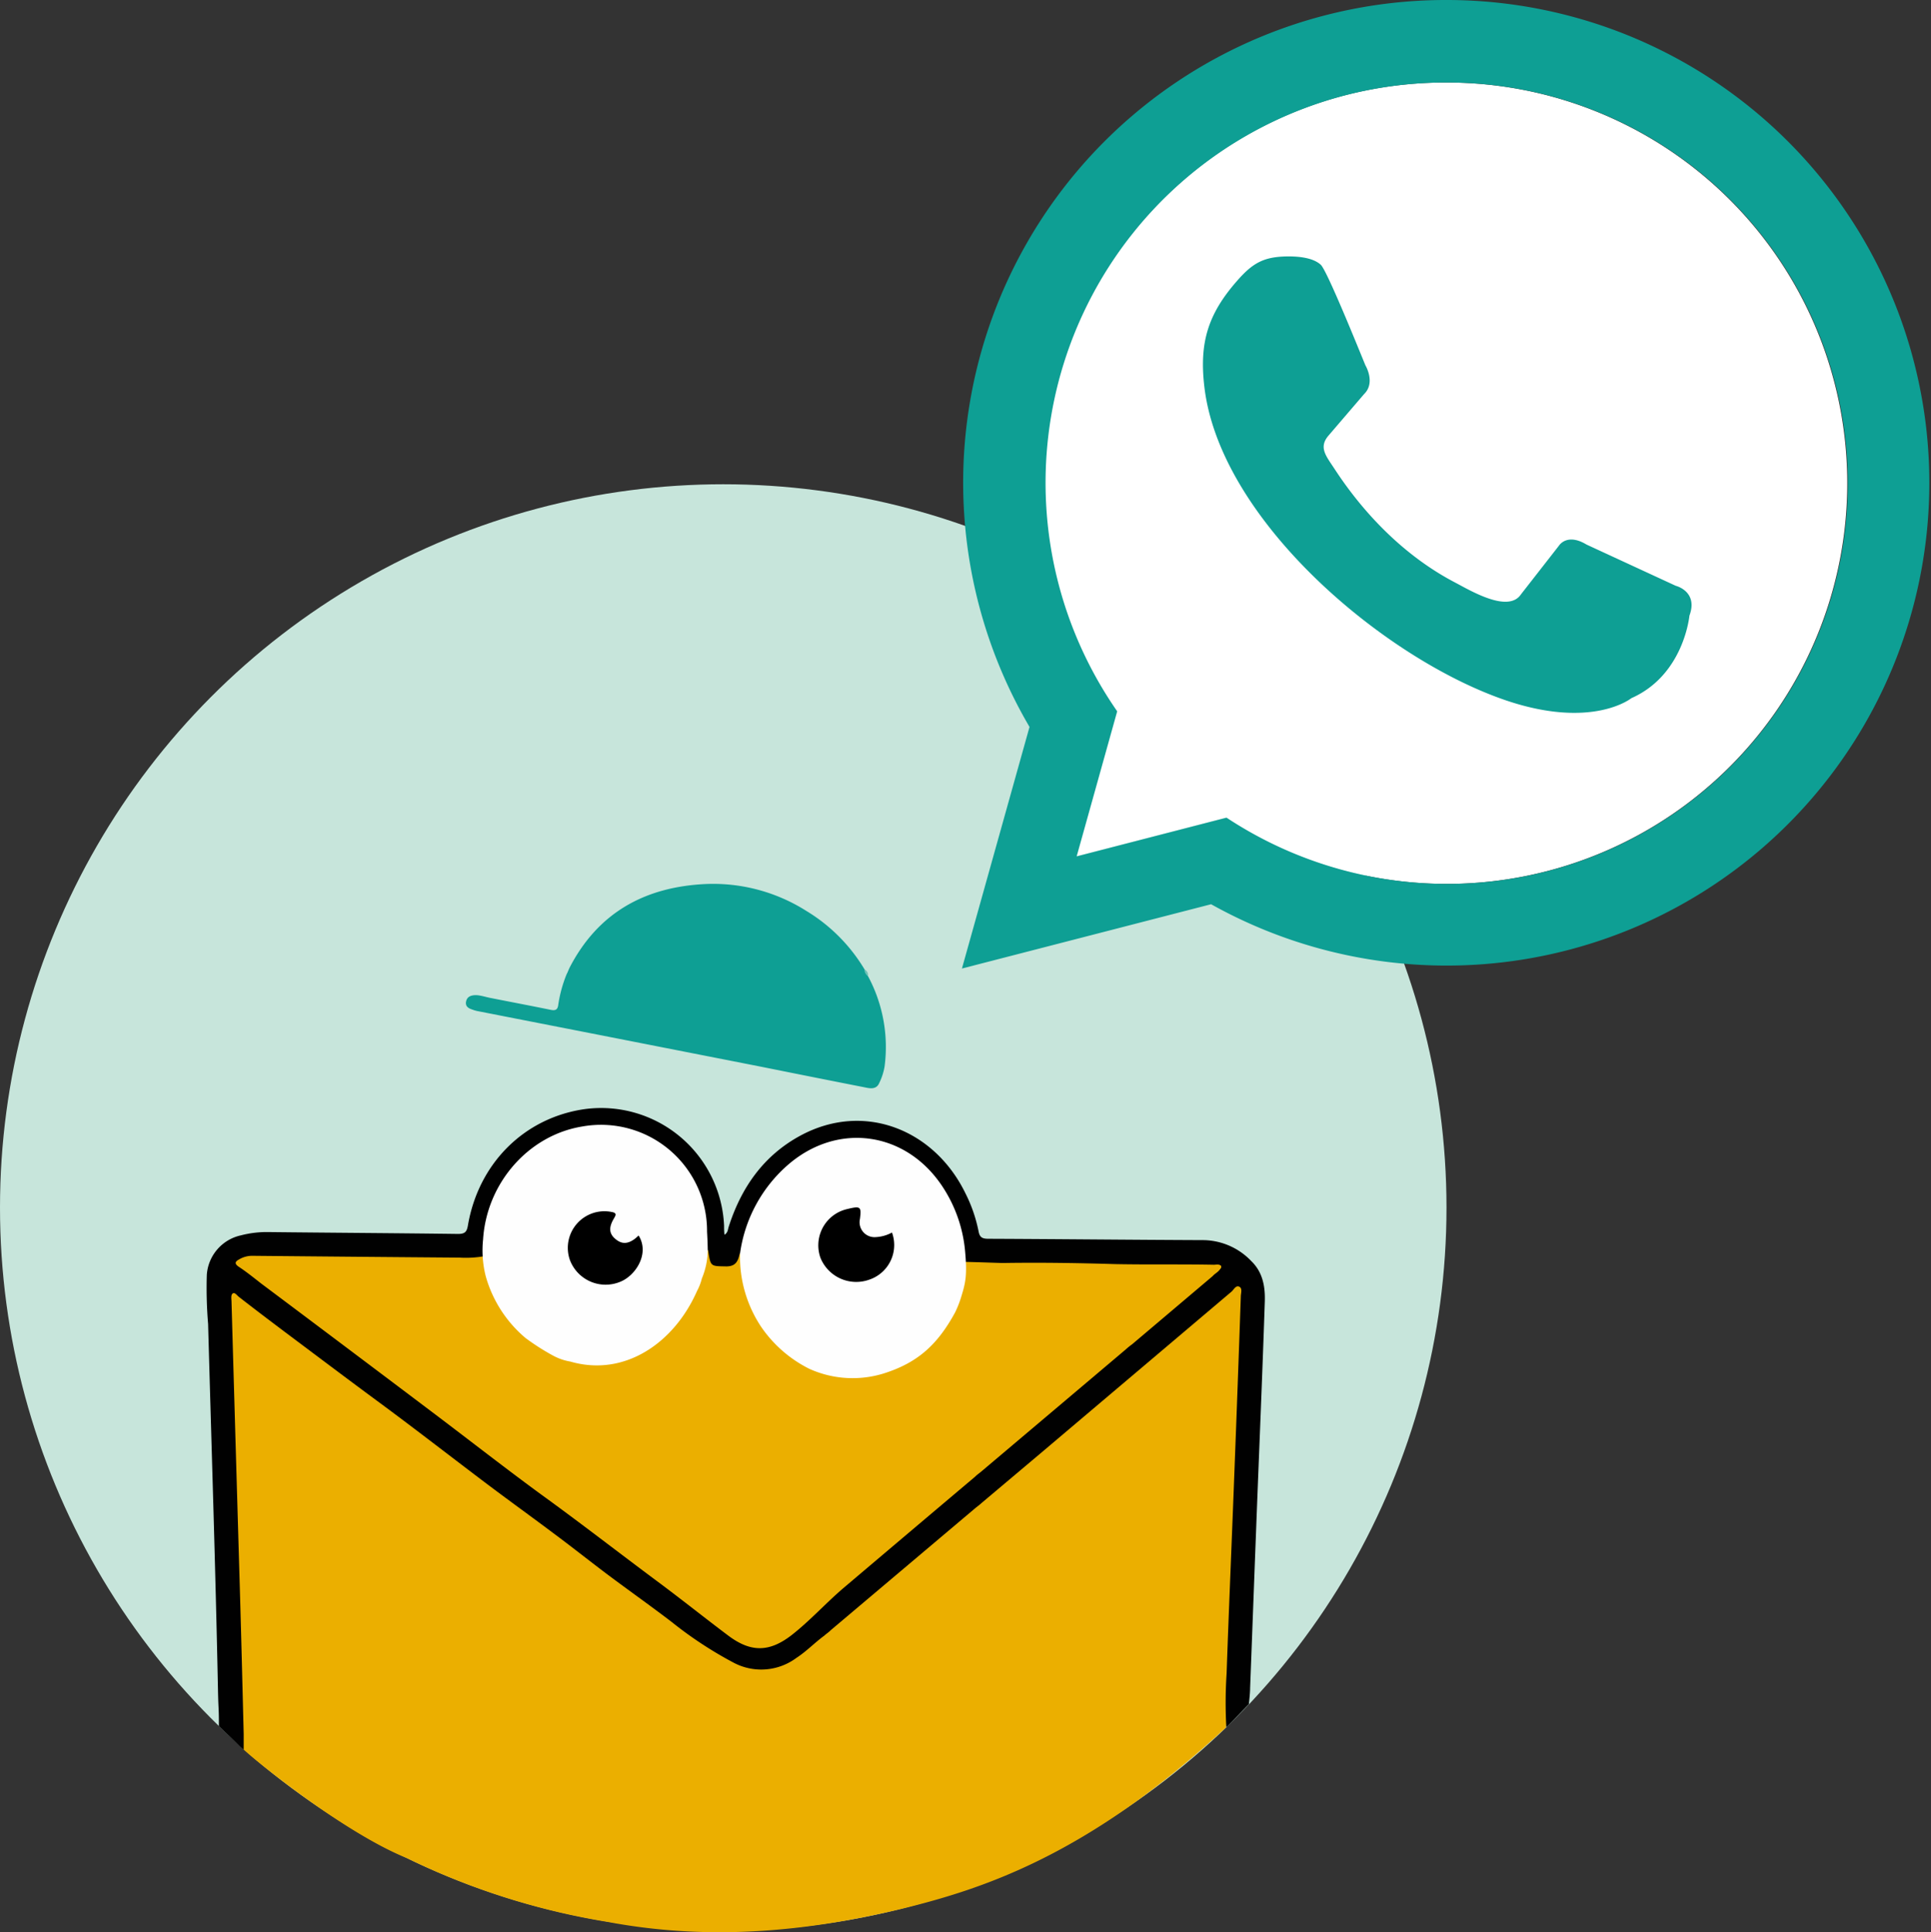 <svg xmlns="http://www.w3.org/2000/svg" viewBox="0 0 327.73 327.87"><rect x="0" y="0" width="327.73" height="327.87" fill="#333333" stroke="none"/><g id="Livello_2" data-name="Livello 2"><g id="Livello_1-2" data-name="Livello 1"><circle cx="122.75" cy="204.93" r="122.75" style="fill:#c7e5db"/><path d="M245.5,14a67.93,67.93,0,0,0-56,106.71l-6.87,24.62,25.44-6.57A68,68,0,1,0,245.5,14Z" style="fill:#fff;fill-rule:evenodd"/><path d="M40.92,296.43c-.2-4.38-.2-9.44-.24-13.83-.08-7.84-.46-15.68-.61-23.52-.12-6.42-.37-12.84-.54-19.26-.17-6.09-.65-12.17-.52-18.27,0-.77-.32-1.81.5-2.22s1.4.55,2,1c6.69,4.87,13.22,9.95,19.84,14.91l24,18.06q8.5,6.39,17,12.76,7.15,5.34,14.29,10.73a54.2,54.2,0,0,0,7.52,4.81c4.25,2.2,8.65,1.53,12.47-1.84a25.36,25.36,0,0,1,2.87-2.3,2.71,2.71,0,0,0,1.23-1c2-1.94,4.19-3.65,6.32-5.44,5.69-4.81,11.36-9.65,17.08-14.42a8.3,8.3,0,0,1,1.15-.82,2.83,2.83,0,0,0,1.16-1.14c4.25-3.77,8.64-7.35,13-11,9.66-8.19,19.39-16.31,29-24.54a5.7,5.7,0,0,1,.55-.45c.43-.29.87-.72,1.41-.5s.56.95.55,1.5c-.11,4.57-.2,9.15-.5,13.72-.17,2.55-.25,5.11-.27,7.64-.07,6.86-.6,13.69-.71,20.54-.08,4.85-.39,9.71-.55,14.57s-.58,9.62-.51,14.44c0,.78-.26,1.84-.33,2.59-23.5,21.77-41.33,27.41-55.17,30.81-15.73,3.76-32.24,5.48-49.73,2.2A122.4,122.4,0,0,1,69,315.3C57.86,310.81,41.21,297.14,40.92,296.43Z" style="fill:#ebaf00"/><path d="M208.13,293.12a77.42,77.42,0,0,1,.05-9.14c.39-11.2.88-22.4,1.3-33.6q.59-15.18,1.11-30.35c0-.58.32-1.4-.27-1.68s-.92.52-1.34.87L176.87,246.4l-10.29,8.67c-.35.33-.74.6-1.11.91L141,276.64c-.33.35-.75.6-1.1.93-1.63,1.19-3,2.65-4.74,3.78a10,10,0,0,1-10.72.77A66.71,66.71,0,0,1,114,275.25c-3.28-2.51-6.66-4.91-10-7.39s-6.48-5-9.75-7.43c-3.79-2.85-7.64-5.62-11.43-8.47-6.06-4.57-12.05-9.23-18.15-13.74-3.82-2.81-7.62-5.66-11.41-8.5-4.26-3.2-8.54-6.38-12.74-9.66-.32-.25-.65-.77-1-.57s-.25.85-.23,1.29q.7,24.47,1.42,48.93c.24,8.18.44,16.36.65,24.54,0,.5,0,1.89,0,2.66-.12-.07-2.76-2.59-4.14-3.92,0,0-.07-.05-.07-.07v-.5c0-2.72-.09-2.22-.16-5.87-.42-20.62-1.1-41.24-1.67-61.86a72.94,72.94,0,0,1-.22-8.36,7.38,7.38,0,0,1,5.79-6.69,17.35,17.35,0,0,1,4.48-.56c10.78.12,21.57.18,32.36.32,1.12,0,1.49-.3,1.68-1.42,1.8-10.6,9.62-18.33,19.88-19.77A20.89,20.89,0,0,1,122.89,208c0,.47,0,.94.07,1.54.59-.35.57-.91.71-1.34,2.13-6.66,5.91-12.08,12.13-15.46,10.87-5.9,22.76-1,28,9.66a25.1,25.1,0,0,1,2.28,6.55c.18,1,.6,1.26,1.59,1.27,12.12.05,24.23.18,36.34.23a11.41,11.41,0,0,1,8.36,3.56c2,1.93,2.38,4.44,2.29,6.94-.43,13.05-1,26.1-1.49,39.15-.34,8.79-.66,17.58-1,26.37,0,.8-.13,1.93-.21,2.73C210.69,290.49,209.44,291.83,208.13,293.12Z" style="fill:#010101"/><path d="M147.31,165.64A25.37,25.37,0,0,1,150.13,181a10.25,10.25,0,0,1-.92,2.82c-.4.93-1.25.94-2.06.78q-8.9-1.75-17.79-3.54l-28-5.5-20.43-4a6.27,6.27,0,0,1-.81-.25c-.7-.22-1.21-.61-1-1.43s.93-1,1.65-1,1.67.32,2.51.48c3.38.67,6.77,1.31,10.14,2,.85.18,1.23,0,1.33-.86a22.37,22.37,0,0,1,1.42-5.18c.2-.36.33-.77.52-1.14,4.85-9.36,12.82-13.68,23.09-14.16a29.57,29.57,0,0,1,17.08,4.57,28.92,28.92,0,0,1,9.86,9.9C147,164.83,147,165.31,147.31,165.64Z" style="fill:#0e9f94"/><path d="M147.31,165.64a1.33,1.33,0,0,1-.59-1.11A1,1,0,0,1,147.31,165.64Z" style="fill:#70c2b7"/><path d="M205.82,216.55l-13.67,11.57a11.8,11.8,0,0,0-1.11.9l-24.46,20.67c-.36.31-.76.57-1.09.91Q154.35,260,143.2,269.45c-3,2.55-5.67,5.54-8.81,8-3.79,2.95-6.94,3-10.78.12s-7.89-6.12-11.9-9.1c-6.62-4.92-13.15-10-19.82-14.82-6-4.39-11.9-9-17.87-13.51q-14.83-11.19-29.7-22.33c-1.28-1-2.52-2-3.83-2.86-.73-.51-.59-.86.06-1.21a4.38,4.38,0,0,1,2.15-.63q17.67.17,35.33.31a18.29,18.29,0,0,0,4.38-.28c1.11,1,0,2.16.4,3.37a20.1,20.1,0,0,0,10,12.53,6,6,0,0,1,1.2.74,1.68,1.68,0,0,0,1.21.54c.35,0,.69,0,1,.05a17.62,17.62,0,0,0,14.35-2.43,21.37,21.37,0,0,0,7.46-8.88,2.88,2.88,0,0,0,.52-1.6,21.79,21.79,0,0,0,1.07-4.37c0-.36,0-.77.46-1a.63.63,0,0,1,.13.24c.4,2.64.4,2.53,3.06,2.58,1.69,0,2-1,2.29-2.22.56.26.46.79.46,1.23a20.61,20.61,0,0,0,4.32,12.3,18.82,18.82,0,0,0,5.5,4.79,3.61,3.61,0,0,0,1.09.59c8.77,4.4,19.19.67,24-7.91a14.4,14.4,0,0,1,.82-1.49c.2-.29.44-.54.65-.82a2.5,2.5,0,0,0,.43-1.74c.29-1.36.56-2.72.77-4.09.08-.5-.77-1.09-.3-1.41,1.53,0,6.5.2,7,.19,6.33-.1,12.65,0,19,.19,5.57.11,11.14,0,16.71.11.41,0,.85-.15,1.22.17.16.36-.16.54-.31.78C206.54,216,206.12,216.19,205.82,216.55Z" style="fill:#ebaf00"/><path d="M120.12,212.12a12.75,12.75,0,0,1-1,4.84,8.83,8.83,0,0,1-.81,2.1c-3.86,8.81-12.29,14.67-21.51,12a9.41,9.41,0,0,1-2.91-1,39.25,39.25,0,0,1-4.7-3,21.16,21.16,0,0,1-6.77-10.55,17.85,17.85,0,0,1-.43-6.19c.61-9.57,7.72-17.66,16.81-19.15A18,18,0,0,1,120,209C120.06,210,120.1,211.08,120.12,212.12Z" style="fill:#fefefe"/><path d="M129.16,225.13a21.42,21.42,0,0,1-3.56-12.41,24.34,24.34,0,0,1,8-14.93c8.55-7.54,20.37-5.8,26.53,3.84a23.71,23.71,0,0,1,3.67,10.75c.35,3.84.11,5.19-.6,7.49a18,18,0,0,1-1.1,2.85c-3,5.51-6.36,8.51-12,10.32a17.84,17.84,0,0,1-12.74-.75A21.58,21.58,0,0,1,129.16,225.13Z" style="fill:#fefefe"/><path d="M108.39,209.67c1.92,3.1-.54,6.84-3.15,7.86a6.48,6.48,0,0,1-8.5-3.66,6.21,6.21,0,0,1,7-8.21c1.07.17.75.59.4,1.21-.84,1.45-.74,2.46.22,3.31,1.12,1,2.21,1,3.56-.09C108,210,108.17,209.86,108.39,209.67Z"/><path d="M151.39,209.16a6.2,6.2,0,0,1-3.86,8,6.55,6.55,0,0,1-8.29-3.73,6.32,6.32,0,0,1,3.71-8,8,8,0,0,1,1-.29c2.1-.5,2.27-.35,2,1.72a2.53,2.53,0,0,0,2.65,3.08A6.43,6.43,0,0,0,151.39,209.16Z"/><path d="M245.61,0a81.93,81.93,0,1,1-40.06,153.45l-42.29,10.91,11.47-41A81.91,81.91,0,0,1,245.61,0ZM231.74,62c-1-2.42-6.5-16.08-7.58-17.07-1.37-1.26-4-1.46-6-1.41-3.68.11-5.53,1.11-8.08,4-5.06,5.71-6.54,10.58-5.69,18,2.57,22.65,30.39,46.23,51.16,53.32,14.72,5,21.33-.36,21.33-.36,8.93-3.95,9.85-14,9.85-14,1.53-4.14-2.32-5.07-2.32-5.07l-15.15-7c-3.31-2-4.65.16-4.65.16l-6.47,8.29c-2.19,3.27-8.71-.72-11.32-2.08-8.29-4.36-15.21-11.38-20.31-19.19-1.45-2.22-2.78-3.67-1-5.71l6-7c2-1.94.23-4.88.23-4.88ZM245.61,14a67.93,67.93,0,0,0-56,106.71l-6.88,24.62,25.44-6.57A68,68,0,1,0,245.61,14Z" style="fill:#0e9f94;fill-rule:evenodd"/></g></g></svg>